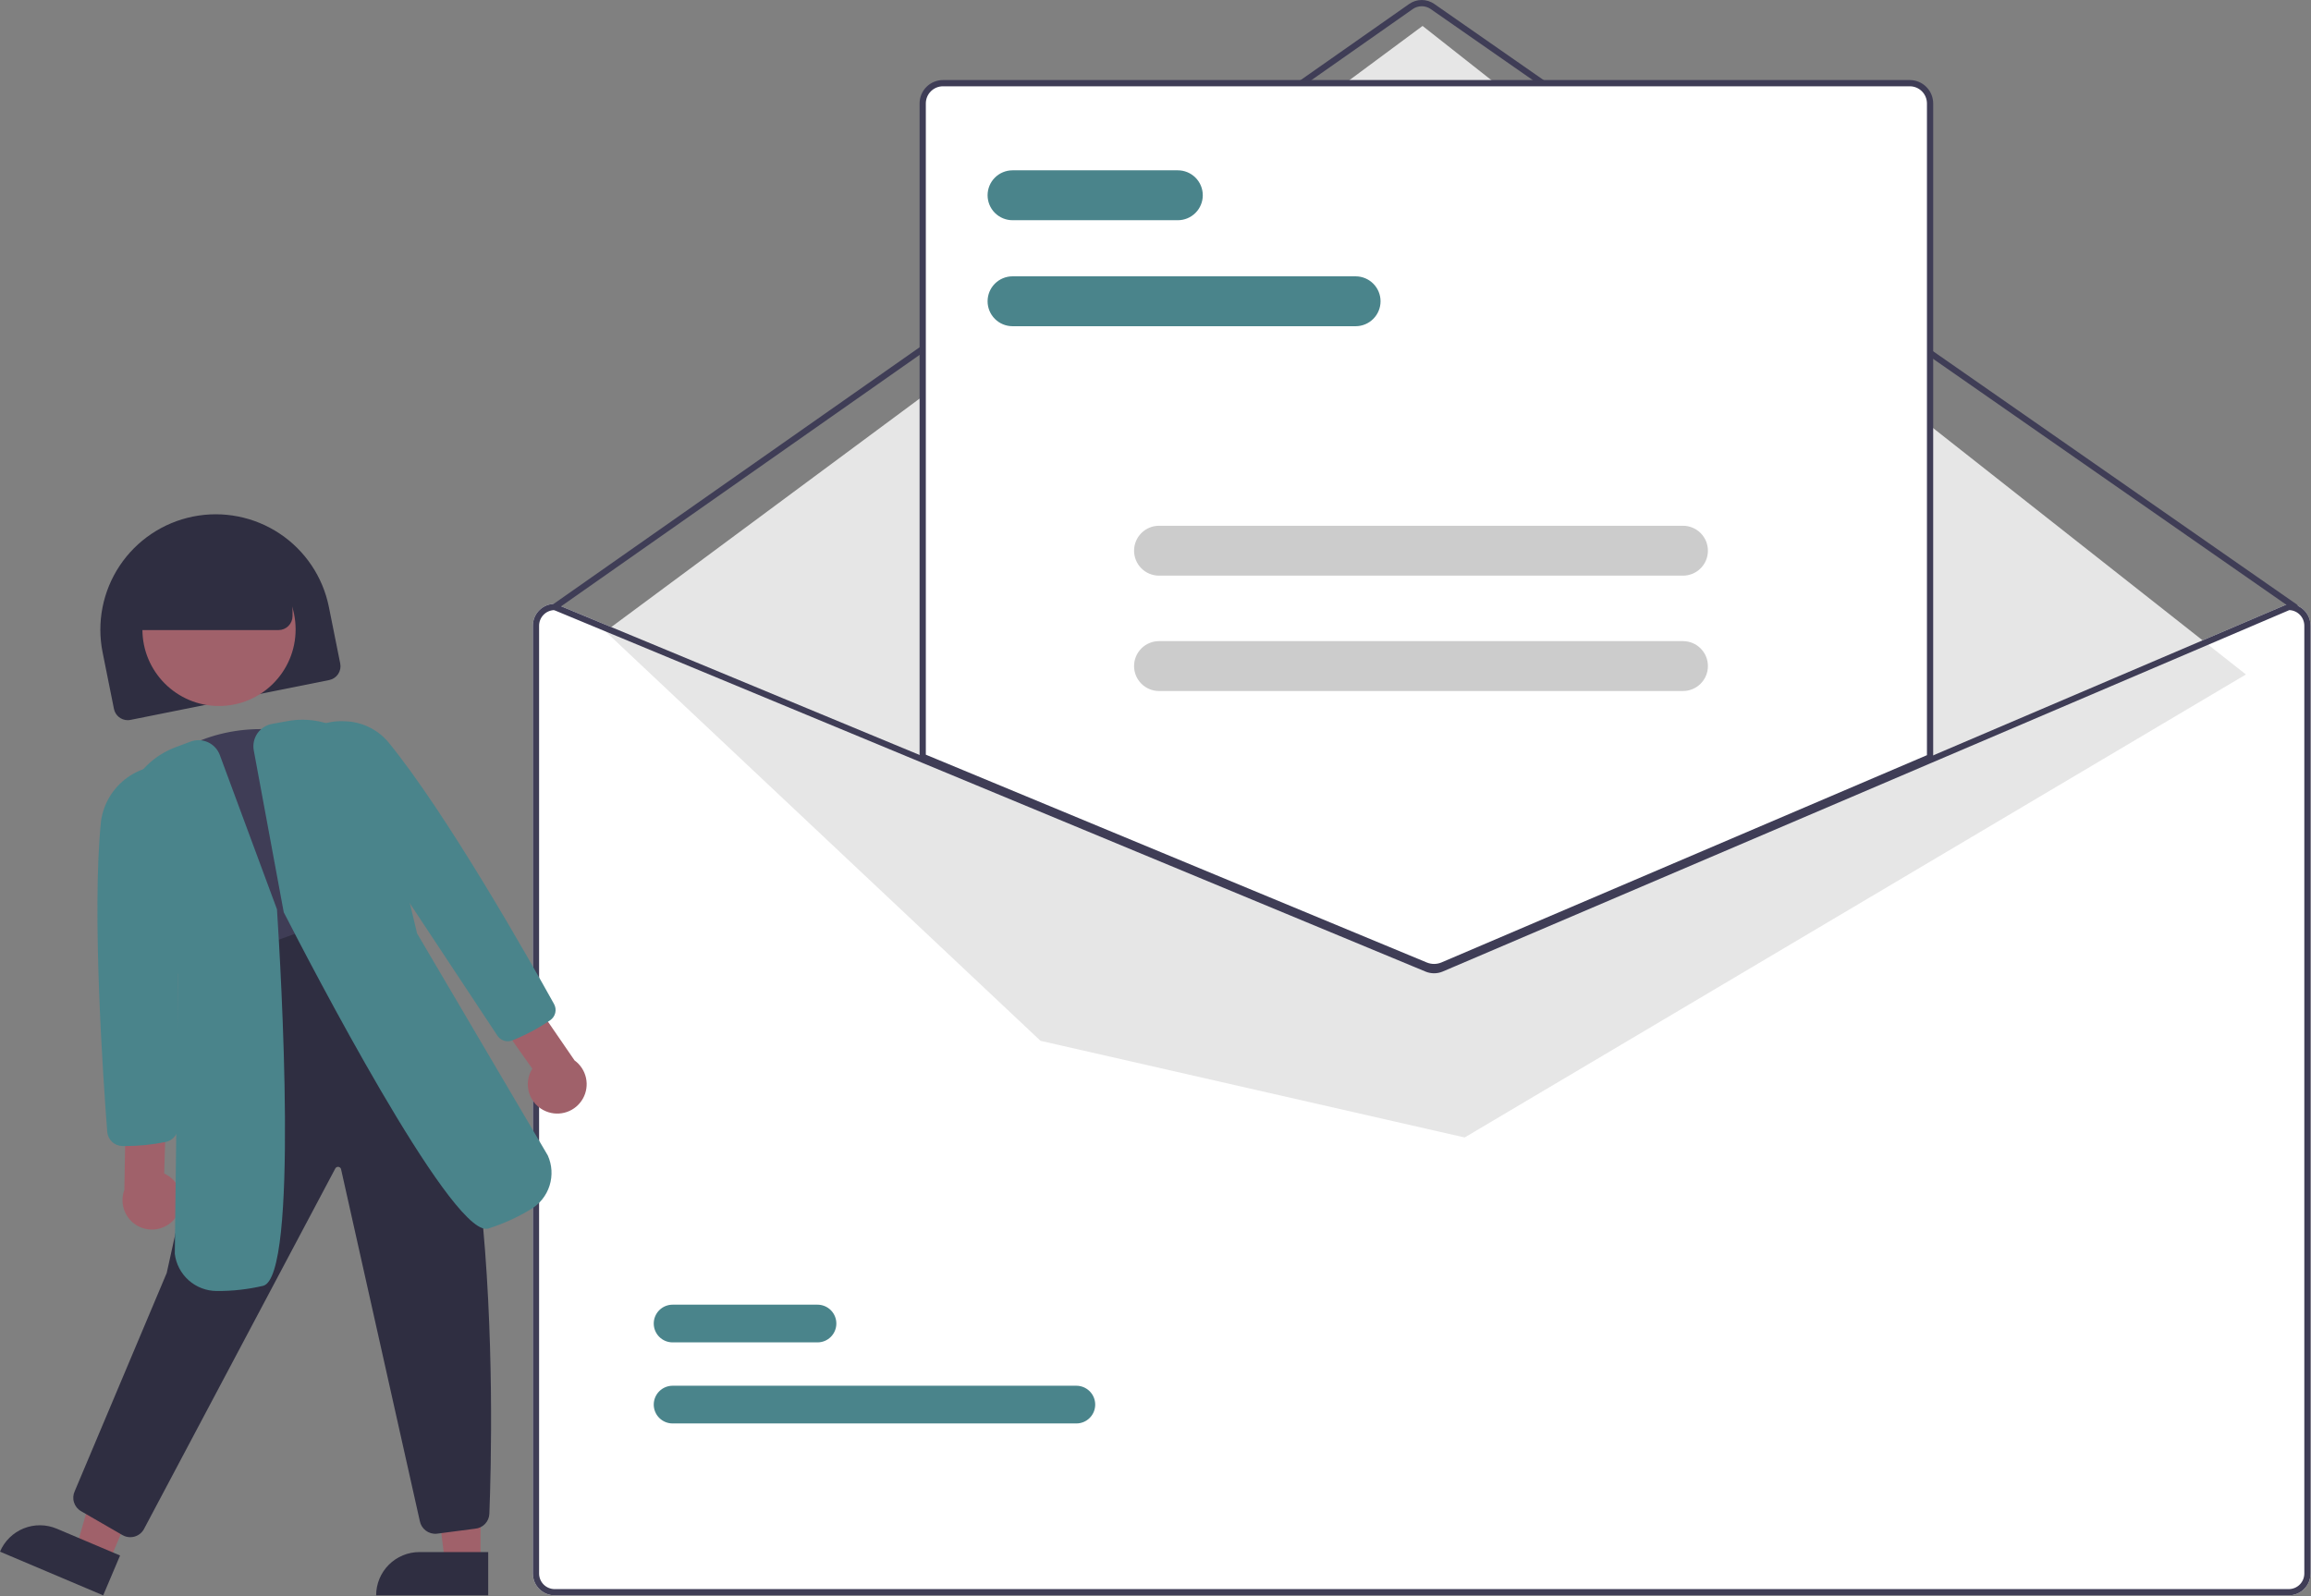 <?xml version="1.0" encoding="UTF-8"?> <svg xmlns="http://www.w3.org/2000/svg" width="741" height="512" viewBox="0 0 741 512" fill="none"><rect x="0" y="0" width="741" height="512" fill="#808080" stroke="none"/><g clip-path="url(#clip0_522_797)"><path d="M733.857 193.675H733.657L618.857 242.695L461.787 309.765C461.173 310.023 460.515 310.158 459.849 310.161C459.183 310.165 458.523 310.037 457.907 309.785L295.857 242.555L178.237 193.755L178.057 193.675H177.857C176.001 193.677 174.222 194.415 172.909 195.727C171.597 197.04 170.859 198.819 170.857 200.675V504.675C170.859 506.531 171.597 508.31 172.909 509.622C174.222 510.935 176.001 511.673 177.857 511.675H733.857C735.713 511.673 737.492 510.935 738.804 509.622C740.117 508.31 740.855 506.531 740.857 504.675V200.675C740.855 198.819 740.117 197.04 738.804 195.727C737.492 194.415 735.713 193.677 733.857 193.675Z" fill="white"></path><path d="M735.856 195.675C735.652 195.675 735.453 195.612 735.285 195.496L458.726 2.892C457.885 2.309 456.884 1.997 455.86 1.999C454.836 2 453.837 2.316 452.998 2.902L178.431 195.494C178.323 195.569 178.202 195.623 178.074 195.651C177.946 195.68 177.813 195.683 177.684 195.66C177.554 195.637 177.431 195.589 177.32 195.519C177.209 195.448 177.113 195.357 177.038 195.249C176.962 195.142 176.909 195.02 176.88 194.892C176.852 194.764 176.849 194.631 176.872 194.502C176.894 194.373 176.942 194.249 177.013 194.138C177.083 194.027 177.175 193.931 177.282 193.856L451.849 1.264C453.025 0.444 454.424 0.002 455.857 9.48758e-06C457.291 -0.002 458.691 0.434 459.869 1.251L736.428 193.854C736.603 193.976 736.734 194.15 736.803 194.352C736.872 194.553 736.874 194.771 736.81 194.974C736.747 195.178 736.62 195.355 736.448 195.481C736.276 195.607 736.069 195.675 735.856 195.675Z" fill="#3F3D56"></path><path d="M194.121 202.502L456.132 8.319L720.132 216.319L469.632 364.819L333.632 333.819L194.121 202.502Z" fill="#E6E6E6"></path><path d="M345.112 456.541H215.672C214.877 456.542 214.09 456.386 213.355 456.083C212.621 455.78 211.953 455.334 211.391 454.773C210.828 454.211 210.382 453.544 210.078 452.81C209.773 452.076 209.617 451.289 209.617 450.494C209.617 449.699 209.773 448.912 210.078 448.178C210.382 447.443 210.828 446.777 211.391 446.215C211.953 445.653 212.621 445.208 213.355 444.904C214.09 444.601 214.877 444.445 215.672 444.446H345.112C345.907 444.445 346.694 444.601 347.429 444.904C348.163 445.208 348.831 445.653 349.393 446.215C349.956 446.777 350.402 447.443 350.706 448.178C351.011 448.912 351.167 449.699 351.167 450.494C351.167 451.289 351.011 452.076 350.706 452.81C350.402 453.544 349.956 454.211 349.393 454.773C348.831 455.334 348.163 455.78 347.429 456.083C346.694 456.386 345.907 456.542 345.112 456.541Z" fill="#4A848B"></path><path d="M262.112 430.541H215.672C214.877 430.542 214.09 430.386 213.355 430.083C212.621 429.78 211.953 429.334 211.391 428.773C210.828 428.211 210.382 427.544 210.078 426.81C209.773 426.076 209.617 425.289 209.617 424.494C209.617 423.699 209.773 422.912 210.078 422.178C210.382 421.443 210.828 420.777 211.391 420.215C211.953 419.653 212.621 419.208 213.355 418.904C214.09 418.601 214.877 418.445 215.672 418.446H262.112C262.907 418.445 263.694 418.601 264.429 418.904C265.163 419.208 265.831 419.653 266.393 420.215C266.956 420.777 267.402 421.443 267.706 422.178C268.011 422.912 268.167 423.699 268.167 424.494C268.167 425.289 268.011 426.076 267.706 426.81C267.402 427.544 266.956 428.211 266.393 428.773C265.831 429.334 265.163 429.78 264.429 430.083C263.694 430.386 262.907 430.542 262.112 430.541Z" fill="#4A848B"></path><path d="M459.817 310.66C458.833 310.661 457.858 310.47 456.948 310.098L295.357 243.049V33.175C295.359 31.319 296.097 29.54 297.41 28.227C298.722 26.915 300.501 26.177 302.357 26.175H612.357C614.213 26.177 615.992 26.915 617.304 28.227C618.617 29.54 619.355 31.319 619.357 33.175V243.195L619.053 243.325L462.773 310.065C461.837 310.458 460.832 310.66 459.817 310.66Z" fill="white"></path><path d="M459.817 311.159C458.768 311.16 457.729 310.957 456.757 310.56L294.857 243.383V33.175C294.859 31.186 295.65 29.28 297.056 27.874C298.462 26.468 300.369 25.677 302.357 25.675H612.357C614.345 25.677 616.252 26.468 617.658 27.874C619.064 29.28 619.855 31.186 619.857 33.175V243.525L462.969 310.524C461.971 310.944 460.9 311.16 459.817 311.159ZM296.857 242.047L457.52 308.711C459.019 309.319 460.697 309.309 462.188 308.683L617.857 242.205V33.175C617.855 31.716 617.275 30.319 616.244 29.287C615.213 28.256 613.815 27.676 612.357 27.675H302.357C300.899 27.676 299.501 28.256 298.47 29.287C297.439 30.319 296.859 31.716 296.857 33.175V242.047Z" fill="#3F3D56"></path><path d="M733.857 193.675H733.657L618.857 242.695L461.787 309.765C461.173 310.023 460.515 310.158 459.849 310.161C459.183 310.165 458.523 310.037 457.907 309.785L295.857 242.555L178.237 193.755L178.057 193.675H177.857C176.001 193.677 174.222 194.415 172.909 195.727C171.597 197.04 170.859 198.819 170.857 200.675V504.675C170.859 506.531 171.597 508.31 172.909 509.622C174.222 510.935 176.001 511.673 177.857 511.675H733.857C735.713 511.673 737.492 510.935 738.804 509.622C740.117 508.31 740.855 506.531 740.857 504.675V200.675C740.855 198.819 740.117 197.04 738.804 195.727C737.492 194.415 735.713 193.677 733.857 193.675ZM738.857 504.675C738.856 506.001 738.329 507.272 737.392 508.21C736.454 509.147 735.183 509.674 733.857 509.675H177.857C176.531 509.674 175.26 509.147 174.322 508.21C173.384 507.272 172.857 506.001 172.857 504.675V200.675C172.859 199.382 173.36 198.14 174.257 197.208C175.153 196.276 176.375 195.727 177.667 195.675L295.857 244.715L457.137 311.635C458.883 312.345 460.839 312.334 462.577 311.605L618.857 244.865L734.057 195.675C735.347 195.731 736.565 196.281 737.459 197.213C738.353 198.144 738.854 199.384 738.857 200.675V504.675Z" fill="#3F3D56"></path><path d="M434.66 104.626H324.66C322.538 104.626 320.504 103.783 319.003 102.283C317.503 100.783 316.66 98.748 316.66 96.626C316.66 94.504 317.503 92.47 319.003 90.969C320.504 89.469 322.538 88.626 324.66 88.626H434.66C436.782 88.626 438.817 89.469 440.317 90.969C441.817 92.47 442.66 94.504 442.66 96.626C442.66 98.748 441.817 100.783 440.317 102.283C438.817 103.783 436.782 104.626 434.66 104.626Z" fill="#4A848B"></path><path d="M377.66 70.626H324.66C322.538 70.626 320.504 69.783 319.003 68.283C317.503 66.783 316.66 64.748 316.66 62.626C316.66 60.505 317.503 58.47 319.003 56.969C320.504 55.469 322.538 54.626 324.66 54.626H377.66C379.782 54.626 381.817 55.469 383.317 56.969C384.817 58.47 385.66 60.505 385.66 62.626C385.66 64.748 384.817 66.783 383.317 68.283C381.817 69.783 379.782 70.626 377.66 70.626Z" fill="#4A848B"></path><path d="M539.628 184.626H371.628C369.507 184.626 367.472 183.783 365.972 182.283C364.471 180.783 363.628 178.748 363.628 176.626C363.628 174.505 364.471 172.47 365.972 170.969C367.472 169.469 369.507 168.626 371.628 168.626H539.628C541.75 168.626 543.785 169.469 545.285 170.969C546.786 172.47 547.628 174.505 547.628 176.626C547.628 178.748 546.786 180.783 545.285 182.283C543.785 183.783 541.75 184.626 539.628 184.626Z" fill="#CCCCCC"></path><path d="M539.628 221.626H371.628C369.507 221.626 367.472 220.783 365.972 219.283C364.471 217.783 363.628 215.748 363.628 213.626C363.628 211.505 364.471 209.47 365.972 207.969C367.472 206.469 369.507 205.626 371.628 205.626H539.628C541.75 205.626 543.785 206.469 545.285 207.969C546.786 209.47 547.628 211.505 547.628 213.626C547.628 215.748 546.786 217.783 545.285 219.283C543.785 220.783 541.75 221.626 539.628 221.626Z" fill="#CCCCCC"></path><path d="M40.948 230.978C39.909 230.977 38.902 230.616 38.098 229.957C37.294 229.298 36.743 228.382 36.537 227.363L32.898 209.224C30.969 199.602 32.94 189.608 38.379 181.44C43.818 173.272 52.279 167.599 61.9 165.67C71.522 163.74 81.516 165.711 89.684 171.15C97.852 176.589 103.524 185.05 105.454 194.671L109.092 212.81C109.325 213.98 109.085 215.195 108.424 216.188C107.763 217.181 106.735 217.871 105.565 218.107L41.835 230.89C41.543 230.949 41.246 230.978 40.948 230.978Z" fill="#2F2E41"></path><path d="M154.088 501.059L142.656 501.058L137.22 456.962L154.092 456.963L154.088 501.059Z" fill="#A0616A"></path><path d="M134.49 497.791H156.538V511.673H120.608C120.608 507.991 122.07 504.461 124.674 501.857C127.277 499.254 130.808 497.791 134.49 497.791Z" fill="#2F2E41"></path><path d="M34.969 500.944L24.442 496.486L36.63 453.76L52.166 460.341L34.969 500.944Z" fill="#A0616A"></path><path d="M18.197 490.293L38.499 498.892L33.085 511.675L9.35057e-05 497.662C0.711 495.983 1.746 494.461 3.045 493.183C4.344 491.904 5.883 490.893 7.572 490.209C9.262 489.525 11.07 489.18 12.893 489.195C14.716 489.209 16.518 489.582 18.197 490.293Z" fill="#2F2E41"></path><path d="M70.224 226.433C83.788 226.433 94.785 215.437 94.785 201.872C94.785 188.307 83.788 177.311 70.224 177.311C56.659 177.311 45.663 188.307 45.663 201.872C45.663 215.437 56.659 226.433 70.224 226.433Z" fill="#A0616A"></path><path d="M71.386 313.603L71.134 312.785C64.441 291.031 57.524 268.545 50.596 247.16L50.409 246.582L50.834 246.15C61.587 235.211 81.732 230.848 97.693 236.004C113.757 241.189 124.827 255.735 123.443 269.838C122.707 278.311 124.983 286.772 129.871 293.731L130.512 294.661L129.51 295.185C111.566 304.419 92.209 310.602 72.234 313.48L71.386 313.603Z" fill="#3F3D56"></path><path d="M41.764 493.021C40.888 493.019 40.028 492.787 39.271 492.348L26.003 484.686C24.915 484.065 24.101 483.055 23.725 481.86C23.348 480.665 23.437 479.372 23.973 478.239L53.454 408.287L75.984 306.263L117.045 291.332L117.419 291.504C161.44 311.726 158.038 456.669 156.908 485.52C156.857 486.733 156.367 487.887 155.528 488.766C154.69 489.645 153.56 490.189 152.35 490.296L140.003 491.909C138.747 492.02 137.496 491.656 136.495 490.891C135.494 490.125 134.816 489.013 134.593 487.772L109.386 375.118C109.361 374.904 109.267 374.704 109.119 374.548C108.971 374.391 108.776 374.287 108.564 374.25C108.36 374.211 108.15 374.237 107.962 374.326C107.775 374.414 107.621 374.56 107.522 374.742L46.136 490.457C45.813 491.038 45.377 491.548 44.853 491.958C44.329 492.367 43.729 492.668 43.087 492.842C42.656 492.96 42.211 493.02 41.764 493.021Z" fill="#2F2E41"></path><path d="M56.511 390.214C57.286 389.084 57.804 387.797 58.029 386.444C58.253 385.092 58.178 383.707 57.809 382.387C57.44 381.066 56.786 379.843 55.893 378.803C55 377.763 53.89 376.931 52.641 376.366L53.312 354.949L40.396 351.366L39.873 381.625C39.063 383.787 39.075 386.17 39.905 388.323C40.735 390.477 42.326 392.251 44.377 393.31C46.428 394.369 48.796 394.638 51.032 394.068C53.269 393.497 55.218 392.126 56.511 390.214Z" fill="#A0616A"></path><path d="M40.064 367.575L39.306 367.571C38.057 367.563 36.856 367.084 35.944 366.231C35.032 365.377 34.474 364.211 34.383 362.965C33.144 347.014 29.34 292.679 32.404 263.22C32.81 260.471 33.763 257.832 35.208 255.458C36.653 253.084 38.559 251.024 40.815 249.401C43.07 247.778 45.628 246.623 48.338 246.007C51.048 245.39 53.853 245.324 56.589 245.812L57.378 245.986L57.372 246.794C57.091 285.552 57.109 324.084 57.127 361.348C57.13 362.485 56.744 363.59 56.034 364.479C55.324 365.368 54.332 365.988 53.221 366.237C48.893 367.133 44.484 367.581 40.064 367.575Z" fill="#4A848B"></path><path d="M69.466 414.059C66.16 414.044 62.973 412.824 60.502 410.628C58.031 408.431 56.445 405.409 56.044 402.127L57.131 312.676L39.352 267.706C38.604 261.798 39.875 255.811 42.958 250.717C46.041 245.622 50.756 241.72 56.337 239.643L61.09 237.86C61.988 237.523 62.944 237.367 63.902 237.401C64.861 237.434 65.803 237.657 66.676 238.055C67.548 238.454 68.333 239.021 68.986 239.724C69.639 240.427 70.146 241.251 70.48 242.151L88.812 291.648L88.817 291.721C90.088 311.421 95.826 409.47 84.386 412.395C79.539 413.53 74.575 414.088 69.597 414.058L69.466 414.059Z" fill="#4A848B"></path><path d="M175.083 356.443C173.813 355.928 172.671 355.14 171.738 354.136C170.805 353.131 170.104 351.935 169.683 350.63C169.263 349.325 169.133 347.944 169.304 346.584C169.475 345.224 169.942 343.918 170.673 342.758L158.298 325.264L167.095 315.151L184.223 340.101C186.091 341.457 187.396 343.451 187.891 345.706C188.387 347.96 188.038 350.317 186.912 352.332C185.785 354.346 183.959 355.877 181.779 356.635C179.599 357.393 177.216 357.324 175.083 356.443Z" fill="#A0616A"></path><path d="M162.727 333.961C162.08 333.942 161.448 333.767 160.883 333.453C160.318 333.138 159.837 332.692 159.48 332.153L159.415 332.055C138.94 301.064 117.768 269.019 96.31 237.074L96.079 236.73L96.374 236.439C98.257 234.682 100.474 233.324 102.895 232.446C105.315 231.569 107.888 231.189 110.459 231.331C113.105 231.38 115.712 231.986 118.108 233.11C120.504 234.234 122.637 235.851 124.366 237.855C143.117 260.67 169.879 308.024 177.634 321.995C178.124 322.862 178.269 323.882 178.04 324.852C177.812 325.821 177.226 326.669 176.401 327.226C172.593 329.819 168.513 331.989 164.235 333.698C163.755 333.886 163.242 333.976 162.727 333.961Z" fill="#4A848B"></path><path d="M155.852 394.122C143.588 394.13 99.709 309.64 91.037 292.702L90.962 292.497L81.369 240.669C81.195 239.726 81.208 238.758 81.409 237.82C81.609 236.882 81.993 235.993 82.538 235.203C83.083 234.414 83.779 233.74 84.585 233.221C85.391 232.701 86.292 232.346 87.236 232.175L92.232 231.272C98.089 230.198 104.137 231.136 109.394 233.933C114.652 236.73 118.809 241.221 121.192 246.679L133.726 299.366L175.64 370.578C177.016 373.629 177.218 377.081 176.208 380.271C175.197 383.462 173.045 386.168 170.163 387.87C165.903 390.447 161.352 392.51 156.607 394.017C156.362 394.088 156.108 394.123 155.852 394.122Z" fill="#4A848B"></path><path d="M89.299 202.084H39.799V196.084C39.807 189.456 42.443 183.102 47.13 178.415C51.817 173.728 58.171 171.092 64.799 171.084H68.799C75.427 171.092 81.782 173.728 86.469 178.415C91.156 183.102 93.792 189.456 93.799 196.084V197.584C93.798 198.777 93.323 199.921 92.48 200.765C91.636 201.609 90.492 202.083 89.299 202.084Z" fill="#2F2E41"></path></g><defs><clipPath id="clip0_522_797"><rect width="740.857" height="511.675" fill="white"></rect></clipPath></defs></svg> 